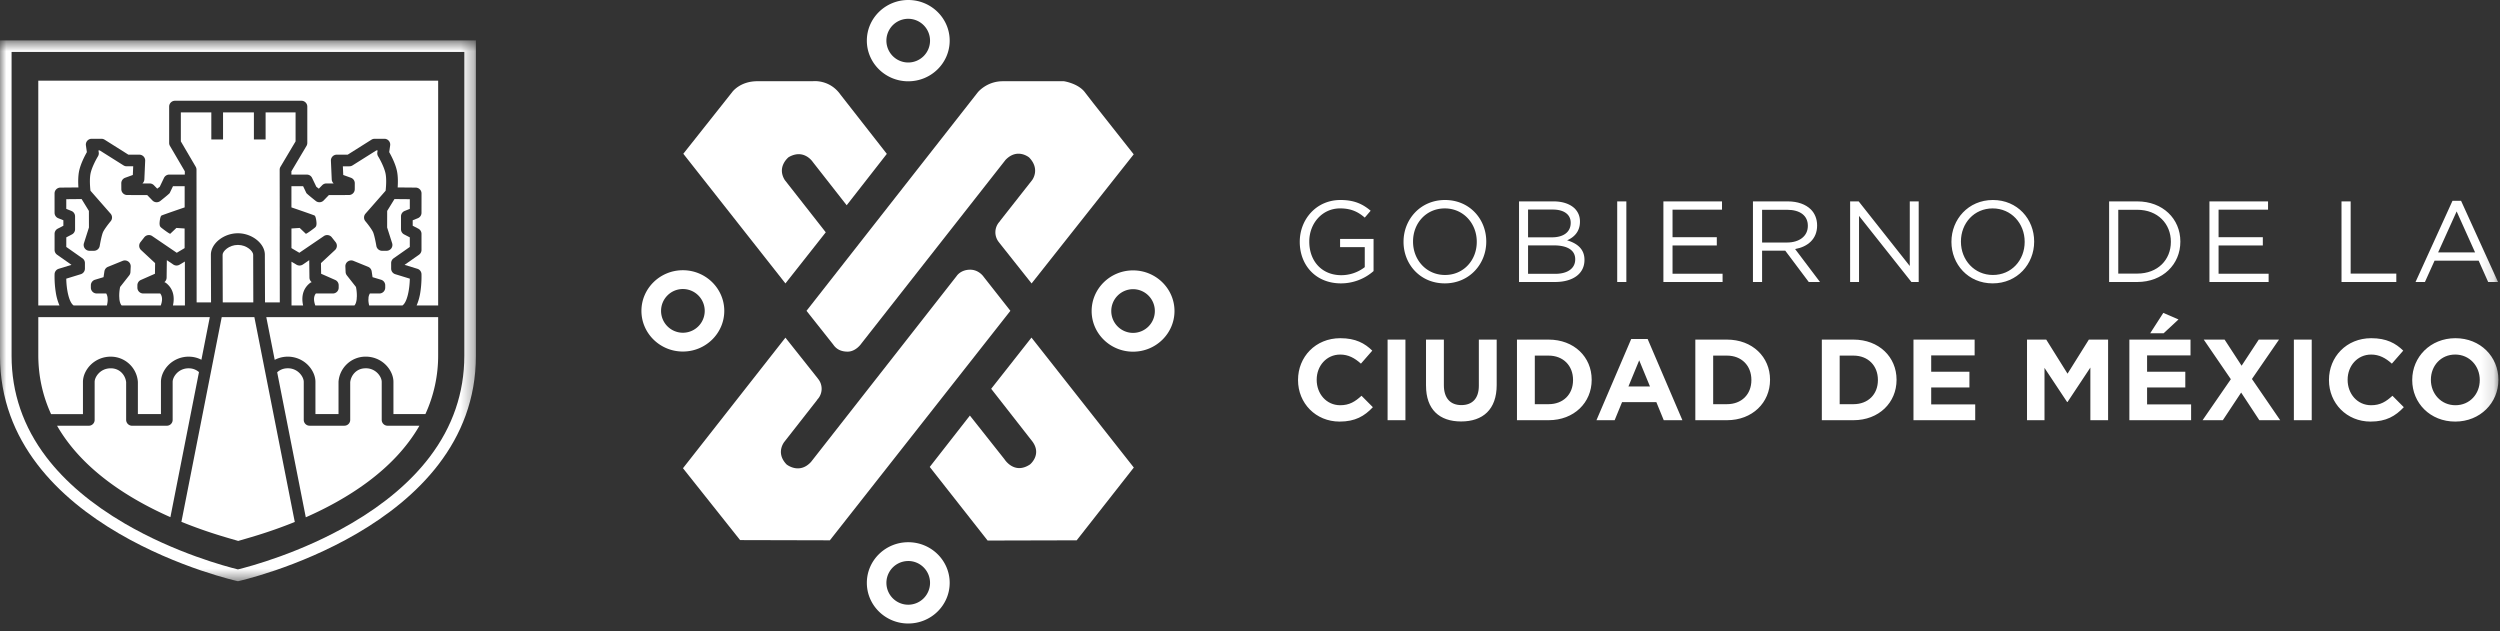 <svg xmlns="http://www.w3.org/2000/svg" xmlns:xlink="http://www.w3.org/1999/xlink" width="198" height="50" viewBox="0 0 198 50">
    <rect x="0" y="0" width="198" height="50" fill="#333333" stroke="none"/>
    <defs>
        <path id="a" d="M0 .643h37.692v42.832H0z"/>
        <path id="c" d="M0 49.382h197.873V0H0z"/>
    </defs>
    <g fill="none" fill-rule="evenodd">
        <path fill="#fff" d="M65.976 27.268c.26.392.62.57 1.124.582.69.018 1.129-.654 1.129-.654l11.41-14.533c.943-.977 1.872-.188 1.872-.188.903.937.23 1.794.23 1.794l-2.552 3.245-.001.017a1.242 1.242 0 0 0-.053 1.678v.005l2.567 3.235 8.088-10.226-3.232-4.095-.597-.772c-.525-.75-1.696-.923-1.696-.923h-4.843c-1.284 0-1.984.882-1.984.882L63.875 24.618l2.1 2.65zM65.4 18.398l-3.243-4.136c-.661-1.057.302-1.813.302-1.813 1.212-.703 1.914.38 1.914.38l2.684 3.428 3.179-4.07-3.664-4.684c-.875-1.245-2.207-1.07-2.207-1.07h-4.376c-1.4 0-2.003.865-2.003.865l-3.868 4.88 8.088 10.27 3.195-4.05z"/>
        <path fill="#fff" d="M77.906 21.924s-.374-.575-1.092-.564c-.75.011-1.052.506-1.052.506L64.234 36.583c-.933 1.02-1.938.2-1.938.2-.903-.937-.162-1.806-.162-1.806l2.584-3.301.001-.017a1.24 1.24 0 0 0 .054-1.677v-.006l-2.567-3.234-8.115 10.341 4.524 5.692 7.11.018 14.298-18.177-2.117-2.692zM78.502 30.792l3.272 4.185c.753 1.039-.197 1.806-.197 1.806-1.257.839-2.025-.414-2.025-.414l-2.737-3.457-3.179 4.069 4.583 5.83 7.055-.018 4.524-5.764-8.105-10.292-3.191 4.055zM89.738 21.415c-1.809 0-3.28 1.445-3.28 3.22 0 1.774 1.471 3.218 3.28 3.218 1.81 0 3.282-1.444 3.282-3.219 0-1.774-1.472-3.219-3.282-3.219m0 4.95a1.73 1.73 0 0 1-1.725-1.73 1.73 1.73 0 0 1 1.725-1.732 1.73 1.73 0 0 1 1.726 1.731 1.73 1.73 0 0 1-1.726 1.731M71.934 6.438c1.81 0 3.281-1.444 3.281-3.219S73.744 0 71.934 0s-3.28 1.444-3.28 3.219 1.47 3.22 3.28 3.22m0-4.95a1.73 1.73 0 0 1 1.725 1.73 1.73 1.73 0 0 1-1.725 1.731 1.73 1.73 0 0 1 0-3.462M71.934 49.381c1.81 0 3.281-1.443 3.281-3.219 0-1.774-1.471-3.218-3.281-3.218s-3.28 1.444-3.28 3.218c0 1.776 1.47 3.22 3.28 3.22m0-4.95c.951 0 1.725.775 1.725 1.73a1.73 1.73 0 0 1-1.725 1.731 1.73 1.73 0 0 1 0-3.46M57.363 24.622c0-1.774-1.472-3.22-3.28-3.22-1.81 0-3.282 1.446-3.282 3.22 0 1.775 1.472 3.22 3.282 3.22 1.808 0 3.28-1.445 3.28-3.22m-5.007 0c0-.954.775-1.731 1.727-1.731a1.73 1.73 0 0 1 0 3.462 1.731 1.731 0 0 1-1.727-1.73"/>
        <g transform="translate(0 2.556)">
            <mask id="b" fill="#fff">
                <use xlink:href="#a"/>
            </mask>
            <path fill="#fff" d="M36.774 1.555V25.63c0 2.917-.923 5.61-2.743 8.004-1.483 1.952-3.562 3.72-6.184 5.252-4.012 2.35-8.088 3.431-9.002 3.655-.91-.223-4.952-1.293-8.962-3.632-2.63-1.535-4.72-3.303-6.209-5.256-1.83-2.4-2.757-5.1-2.757-8.023V1.555h35.857zm.918-.912H0V25.63c0 13.714 18.837 17.846 18.837 17.846h.018s18.837-4.132 18.837-17.846V.643z" mask="url(#b)"/>
        </g>
        <path fill="#fff" d="M23.41 11.197V8.902h-2.374v2.143h-.927V8.902h-2.444v2.143h-.928V8.902h-2.414v2.296l1.179 2.012c.04.071.061.15.061.232l.01 10.506h1.142l-.012-3.773c0-.89 1.018-1.7 2.137-1.7 1.12 0 2.137.81 2.137 1.699l.013 3.774h1.171l-.004-3.983-.003-.055v-1.976c0-.01 0-.02.002-.03l-.001-1.438-.001-.007v-.629l-.003-2.387c0-.083.022-.164.065-.235l1.195-2.011zM14.646 24.195l-.004-3.483-.42.252a.463.463 0 0 1-.5-.015l-.51-.345c.001.014.002.03.001.044l-.017 1.342a.462.462 0 0 1-.177.356.478.478 0 0 1 .147.079c.617.492.663 1.196.53 1.77h.95z"/>
        <path fill="#fff" d="M18.84 19.398c-.711 0-1.21.504-1.21.776l.012 3.775h2.42l-.01-3.774c0-.273-.5-.777-1.212-.777"/>
        <path fill="#fff" d="M4.712 24.195a4.176 4.176 0 0 1-.297-1.06c-.118-.726-.093-1.396-.092-1.425a.46.46 0 0 1 .326-.422l1.013-.312-1.143-.804a.461.461 0 0 1-.196-.376V18.52a.46.46 0 0 1 .248-.409l.448-.232v-.434l-.407-.163a.463.463 0 0 1-.29-.427l-.001-1.536c0-.252.205-.459.459-.461l1.43-.013c-.025-.377-.032-.89.059-1.316.124-.577.454-1.201.611-1.48l-.076-.533a.46.46 0 0 1 .459-.525h.77c.089 0 .176.025.25.071l1.885 1.188h.867c.125 0 .247.052.335.143a.46.46 0 0 1 .128.339l-.065 1.477a.46.46 0 0 1-.151.319l.575.001c.126.001.247.053.333.143l.263.27.2-.151.334-.7a.465.465 0 0 1 .42-.264h1.23v-.261l-1.178-2.012a.453.453 0 0 1-.062-.232v-2.88c0-.255.207-.462.463-.462h10.015c.255 0 .463.207.463.461v2.881a.453.453 0 0 1-.064.234l-1.195 2.012v.26h1.22c.18 0 .342.1.419.263l.335.7.199.152.263-.271a.465.465 0 0 1 .332-.143l.576-.001a.462.462 0 0 1-.15-.32l-.065-1.476a.46.46 0 0 1 .463-.482h.867l1.885-1.188a.475.475 0 0 1 .248-.071h.772a.461.461 0 0 1 .458.525l-.076.532c.158.28.487.904.611 1.48.093.427.084.94.06 1.317l1.43.013c.254.002.459.209.459.461l-.002 1.536a.462.462 0 0 1-.289.427l-.408.163v.434l.448.232c.152.08.249.237.249.409v1.276c0 .15-.073.289-.195.376l-1.146.804 1.015.312a.46.46 0 0 1 .325.422c.001.029.025.699-.09 1.426a4.209 4.209 0 0 1-.297 1.059h1.685l.022.002V6.387H3.032v17.808h1.68z"/>
        <path fill="#fff" d="M24.54 22.424a.465.465 0 0 1 .147-.078.459.459 0 0 1-.179-.357l-.017-1.34c0-.017 0-.03.002-.046l-.508.347a.468.468 0 0 1-.502.014l-.399-.238.004 3.468h.92c-.131-.574-.085-1.278.532-1.77M30.696 33.717a.463.463 0 0 1-.464-.461v-3.011c0-.223-.136-.502-.346-.708a1.285 1.285 0 0 0-.952-.368c-.71.01-1.137.559-1.197 1.099v2.988a.461.461 0 0 1-.463.46H24.52a.461.461 0 0 1-.463-.46v-3.011c0-.223-.137-.502-.348-.708a1.286 1.286 0 0 0-.95-.368c-.312.004-.59.117-.806.317l2.266 11.484c3.187-1.406 6.962-3.696 9-7.253h-2.523zM23.33 41.256l-3.184-16.14h-2.585l-3.18 16.146a.544.544 0 0 1-.018.064c2.21.903 4.004 1.36 4.504 1.517.508-.159 2.291-.614 4.486-1.506a.674.674 0 0 1-.023-.081M15.759 29.471a1.205 1.205 0 0 0-.787-.3c-.008-.002-.017-.002-.026-.002-.452 0-.753.2-.926.37-.21.207-.346.483-.346.707v3.012a.462.462 0 0 1-.463.46l-2.757.001a.469.469 0 0 1-.463-.461v-2.99c-.059-.54-.485-1.086-1.196-1.098H8.77c-.454 0-.754.2-.927.37-.21.206-.347.482-.347.706v3.012a.461.461 0 0 1-.463.46l-2.513.001c2.034 3.545 5.796 5.834 8.976 7.24l2.263-11.488z"/>
        <path fill="#fff" d="M34.68 25.116H21.09l.667 3.384a2.25 2.25 0 0 1 2.602.381c.39.382.624.891.624 1.364v2.55h1.828v-2.55l.002-.042a2.15 2.15 0 0 1 2.106-1.957c.619-.01 1.19.217 1.618.635.39.382.623.891.623 1.364v2.55h2.532a11.114 11.114 0 0 0 1.01-4.688v-2.993l-.022.002M6.57 32.797v-2.551c0-.473.233-.982.622-1.364a2.255 2.255 0 0 1 1.618-.634 2.151 2.151 0 0 1 2.11 1.998v2.55h1.827v-2.55c0-.473.232-.982.623-1.364a2.256 2.256 0 0 1 1.617-.634c.343.005.672.092.965.244l.665-3.376H3.033v2.991c0 1.75.377 3.307 1.012 4.69H6.57zM7.66 23.245h.752c.057.093.09.2.105.31l.012.187c-.001.162-.03.321-.063.452H5.833c-.38-.258-.57-1.281-.585-2.124l1.151-.354a.463.463 0 0 0 .327-.44v-.442c0-.15-.073-.29-.196-.376l-1.28-.9v-.759l.446-.232a.46.46 0 0 0 .25-.408v-1.024a.462.462 0 0 0-.29-.428l-.407-.164v-.767l1.215-.011.577.94.004 1.312-.397 1.245a.46.46 0 0 0 .442.6h.351c.228 0 .42-.164.457-.387.034-.204.144-.792.248-1.058.08-.205.41-.646.619-.894a.46.46 0 0 0-.006-.6l-1.594-1.818c-.031-.274-.087-.923.01-1.384.109-.499.458-1.135.582-1.338a.456.456 0 0 0 .064-.305l-.024-.165H7.9L9.785 13.1c.074.046.16.071.248.071h.517l-.03.688-.608.22a.463.463 0 0 0-.306.436l.003.473a.462.462 0 0 0 .463.458l1.587.004.414.427a.465.465 0 0 0 .616.046s.722-.57.753-.637l.258-.539h.925v1.678s-1.692.577-1.832.645c-.11.055-.171.576-.152.701.019.125.013.175.195.31 0 0 .492.385.643.438l.492-.467.651.044v1.554l-.622.37-1.945-1.323a.467.467 0 0 0-.628.097l-.304.387a.46.46 0 0 0 .048.621l1.113 1.036-.011.843-1.116.492a.462.462 0 0 0-.276.422v.188c0 .255.208.461.464.461h1.343c.231.287.14.691.043.95H9.637c-.106-.11-.16-.304-.183-.52 0-.06-.004-.119-.01-.178a3.36 3.36 0 0 1 .07-.769l.72-.916a.456.456 0 0 0 .097-.262l.022-.439a.465.465 0 0 0-.639-.45l-1.162.472a.462.462 0 0 0-.283.36l-.069.46-.674.203a.462.462 0 0 0-.33.441v.187c0 .255.207.461.464.461M30.046 23.245h-.752a.79.79 0 0 0-.107.31 2.981 2.981 0 0 1-.01.187c0 .162.03.321.062.452h2.633c.381-.258.57-1.281.586-2.124l-1.152-.354a.462.462 0 0 1-.327-.44v-.442c0-.15.074-.29.196-.376l1.281-.9v-.759l-.447-.232a.46.46 0 0 1-.25-.408v-1.024c0-.188.115-.357.29-.428l.408-.164v-.767l-1.215-.011-.578.94-.003 1.312.397 1.245a.465.465 0 0 1-.068.412.47.47 0 0 1-.375.189h-.35a.463.463 0 0 1-.458-.388c-.034-.204-.144-.792-.247-1.058-.08-.205-.41-.646-.62-.894a.462.462 0 0 1 .006-.6l1.595-1.818c.03-.274.088-.923-.011-1.384-.107-.499-.457-1.135-.582-1.338a.46.46 0 0 1-.064-.305l.024-.165h-.103L27.92 13.1a.464.464 0 0 1-.248.071h-.517l.03.688.61.22a.463.463 0 0 1 .304.436l-.002.473a.463.463 0 0 1-.463.458l-1.587.004-.414.427a.466.466 0 0 1-.616.046s-.722-.57-.754-.637l-.256-.539h-.926v1.678s1.692.577 1.831.645c.111.055.172.576.153.701-.02.125-.013.175-.194.31 0 0-.495.385-.645.438l-.49-.467-.653.044v1.554l.624.37 1.944-1.323a.465.465 0 0 1 .626.097l.305.387a.46.46 0 0 1-.048.621l-1.113 1.036.012.843 1.116.492c.167.074.275.24.275.422v.188a.462.462 0 0 1-.464.461h-1.343c-.231.287-.14.691-.043.95h3.095c.105-.11.16-.304.181-.52a2.24 2.24 0 0 1 .012-.178 3.405 3.405 0 0 0-.07-.769l-.72-.916a.462.462 0 0 1-.099-.262l-.02-.439a.458.458 0 0 1 .195-.4c.13-.09.297-.11.444-.05l1.161.472c.152.062.26.199.284.36l.068.46.675.203c.195.059.33.238.33.441v.187a.462.462 0 0 1-.464.461M102.941 19.16v-.017c0-1.752 1.294-3.303 3.221-3.303 1.084 0 1.753.31 2.394.85l-.467.545c-.496-.428-1.045-.73-1.954-.73-1.423 0-2.44 1.195-2.44 2.618v.02c0 1.522.98 2.652 2.54 2.652a3.04 3.04 0 0 0 1.854-.637v-1.587h-1.954v-.649h2.651v2.546a3.91 3.91 0 0 1-2.578.976c-2.019 0-3.267-1.46-3.267-3.284M111.16 19.16v-.017c0-1.76 1.33-3.303 3.285-3.303 1.954 0 3.267 1.523 3.267 3.283v.02c0 1.76-1.331 3.3-3.284 3.3-1.955 0-3.268-1.522-3.268-3.283m5.8 0v-.017c0-1.451-1.065-2.637-2.532-2.637-1.47 0-2.515 1.167-2.515 2.617v.02c0 1.45 1.063 2.635 2.532 2.635 1.468 0 2.515-1.167 2.515-2.618M120.307 15.95h2.734c.734 0 1.312.21 1.679.565.266.274.413.612.413 1.022v.018c0 .83-.514 1.259-1.018 1.478.762.228 1.375.665 1.375 1.54v.02c0 1.094-.926 1.741-2.33 1.741h-2.853V15.95zm4.092 1.687c0-.63-.505-1.04-1.421-1.04h-1.956v2.199h1.9c.872 0 1.477-.393 1.477-1.14v-.02zm-1.348 1.797h-2.029v2.253h2.158c.971 0 1.577-.43 1.577-1.14v-.018c0-.694-.587-1.095-1.706-1.095z"/>
        <mask id="d" fill="#fff">
            <use xlink:href="#c"/>
        </mask>
        <path fill="#fff" d="M128.083 22.335h.724V15.95h-.724zM131.741 15.95h4.642v.657h-3.918v2.179h3.506v.657h-3.506v2.234h3.964v.657h-4.688zM138.834 15.95h2.76c.79 0 1.423.237 1.827.638.312.31.495.757.495 1.26v.017c0 1.058-.734 1.678-1.742 1.86l1.971 2.61h-.89l-1.862-2.482h-1.835v2.481h-.724V15.95zm2.697 3.257c.963 0 1.65-.494 1.65-1.315v-.018c0-.784-.604-1.259-1.64-1.259h-1.983v2.592h1.973zM146.53 15.95h.678l4.046 5.117V15.95h.707v6.384h-.578l-4.148-5.235v5.235h-.706zM154.554 19.16v-.017c0-1.76 1.331-3.303 3.284-3.303 1.955 0 3.268 1.523 3.268 3.283v.02c0 1.76-1.331 3.3-3.285 3.3-1.954 0-3.267-1.522-3.267-3.283m5.8 0v-.017c0-1.451-1.065-2.637-2.533-2.637s-2.515 1.167-2.515 2.617v.02c0 1.45 1.064 2.635 2.532 2.635 1.47 0 2.516-1.167 2.516-2.618M167.042 15.95h2.23c2.017 0 3.412 1.377 3.412 3.174v.018c0 1.796-1.395 3.192-3.413 3.192h-2.229V15.95zm.725.665v5.053h1.504c1.624 0 2.662-1.095 2.662-2.508v-.018c0-1.414-1.038-2.527-2.662-2.527h-1.504zM174.987 15.95h4.642v.657h-3.918v2.179h3.505v.657h-3.505v2.234h3.964v.657h-4.688zM185.447 15.95h.725v5.718h3.616v.666h-4.34zM194.237 15.904h.68l2.927 6.43h-.781l-.752-1.687h-3.495l-.762 1.688h-.744l2.927-6.431zm1.789 4.086l-1.46-3.246-1.467 3.246h2.927zM102.804 30.105v-.017c0-1.816 1.377-3.303 3.349-3.303 1.21 0 1.936.402 2.532.986l-.899 1.03c-.496-.446-1-.72-1.641-.72-1.085 0-1.863.894-1.863 1.988v.02c0 1.092.762 2.005 1.863 2.005.733 0 1.183-.291 1.687-.749l.899.904c-.66.703-1.394 1.14-2.633 1.14-1.89 0-3.294-1.45-3.294-3.284M109.897 33.28h1.413v-6.384h-1.413zM112.94 30.544v-3.649h1.414v3.613c0 1.039.523 1.576 1.385 1.576s1.385-.519 1.385-1.53v-3.659h1.413v3.603c0 1.934-1.092 2.882-2.818 2.882-1.724 0-2.778-.957-2.778-2.836M120.144 26.896h2.505c2.018 0 3.412 1.377 3.412 3.174v.018c0 1.796-1.394 3.192-3.412 3.192h-2.505v-6.384zm2.505 5.115c1.156 0 1.936-.774 1.936-1.905v-.018c0-1.131-.78-1.924-1.936-1.924h-1.092v3.847h1.092zM129.191 26.85h1.303l2.752 6.43h-1.477l-.587-1.432h-2.715l-.587 1.432h-1.441l2.752-6.43zm1.487 3.758l-.853-2.07-.853 2.07h1.706zM134.27 26.896h2.504c2.018 0 3.413 1.377 3.413 3.174v.018c0 1.796-1.395 3.192-3.413 3.192h-2.504v-6.384zm2.504 5.115c1.157 0 1.936-.774 1.936-1.905v-.018c0-1.131-.779-1.924-1.936-1.924h-1.091v3.847h1.091zM144.29 26.896h2.504c2.019 0 3.413 1.377 3.413 3.174v.018c0 1.796-1.394 3.192-3.413 3.192h-2.505v-6.384zm2.504 5.115c1.156 0 1.936-.774 1.936-1.905v-.018c0-1.131-.78-1.924-1.936-1.924h-1.092v3.847h1.092zM151.547 26.896h4.844v1.249h-3.44v1.296h3.027v1.248h-3.027v1.341h3.486v1.25h-4.89zM160.54 26.896h1.522l1.687 2.699 1.689-2.7h1.523v6.385h-1.404V29.11l-1.808 2.728h-.035l-1.79-2.7v4.14h-1.385zM168.645 26.896h4.844v1.249h-3.44v1.296h3.027v1.248h-3.027v1.341h3.487v1.25h-4.89v-6.384zm2.689-2.116l1.202.52-1.175 1.093h-1.065l1.038-1.613zM176.683 30.033l-2.147-3.138h1.651l1.348 2.07 1.359-2.07h1.605l-2.146 3.12 2.238 3.265h-1.652l-1.44-2.19-1.45 2.19h-1.605zM181.675 33.28h1.413v-6.384h-1.413zM184.454 30.105v-.017c0-1.816 1.376-3.303 3.349-3.303 1.21 0 1.936.402 2.533.986l-.9 1.03c-.496-.446-1.001-.72-1.642-.72-1.083 0-1.862.894-1.862 1.988v.02c0 1.092.76 2.005 1.862 2.005.733 0 1.184-.291 1.688-.749l.9.904c-.662.703-1.395 1.14-2.634 1.14-1.89 0-3.294-1.45-3.294-3.284M191.048 30.105v-.017c0-1.816 1.44-3.303 3.422-3.303 1.982 0 3.403 1.47 3.403 3.284v.02c0 1.814-1.44 3.3-3.42 3.3-1.982 0-3.405-1.469-3.405-3.284m5.349 0v-.017c0-1.095-.809-2.008-1.945-2.008-1.138 0-1.926.895-1.926 1.99v.018c0 1.093.805 2.006 1.944 2.006 1.137 0 1.927-.893 1.927-1.989" mask="url(#d)"/>
    </g>
</svg>
